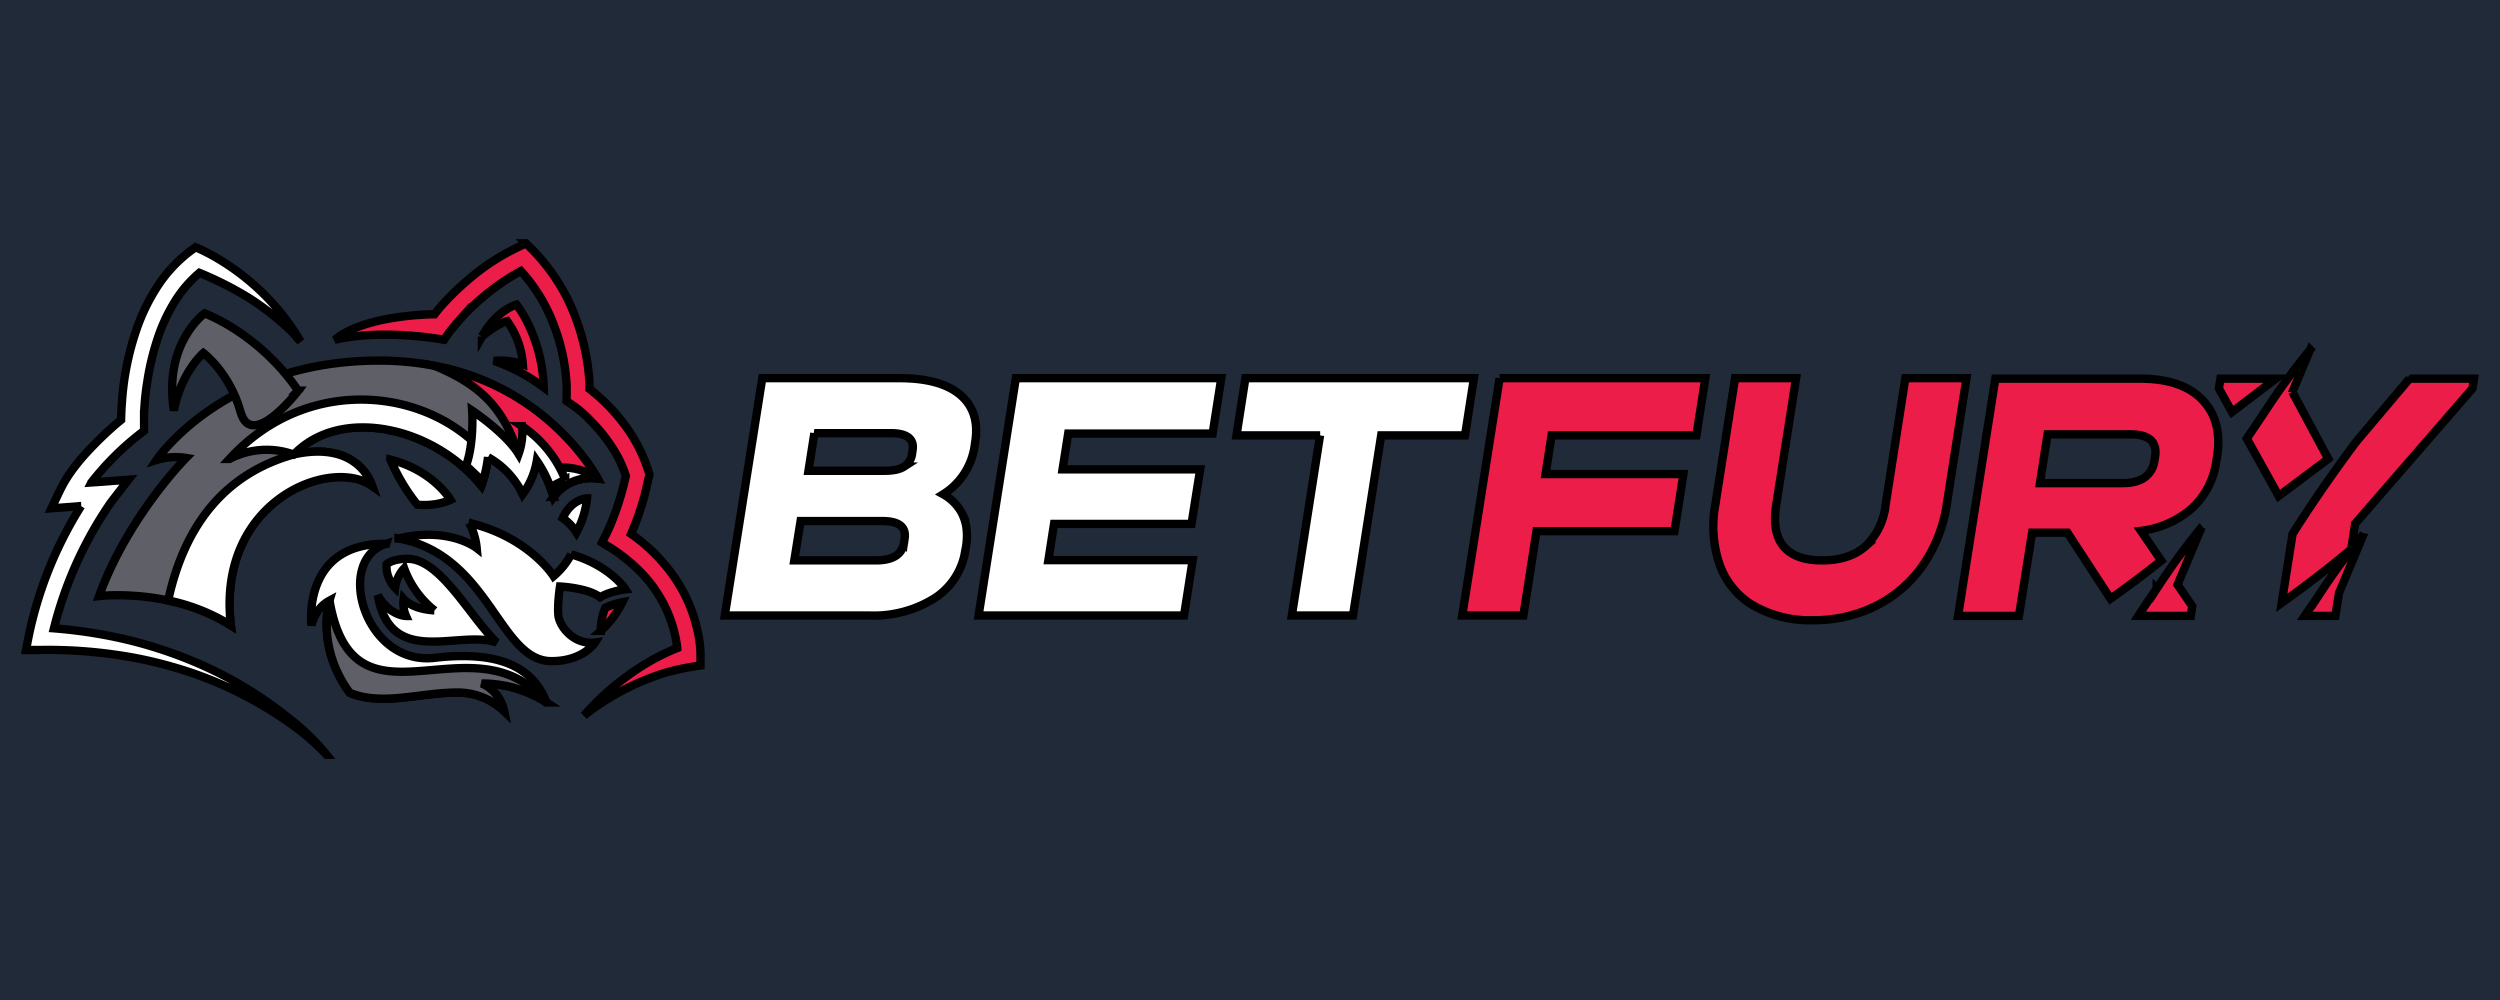 <svg xmlns="http://www.w3.org/2000/svg" width="300" height="120" fill="none" xmlns:v="https://vecta.io/nano"><path fill="#202a39" d="M0 0h300v120H0z"/><g stroke="null"><path fill="#ed1d49" d="M266.454 45.446l-.189 1.165 1.574 2.833 5.258-3.998h-6.643zm8.626 1.606l2.141-5.1a86.64 86.64 0 0 0-5.399 7.398l-2.204 3.274 3.825 6.895 5.95-4.455-4.313-8.028v.016zm3.164 24.399l-1.669 2.456h3.668l.441-2.755 2.959-7.084a86.608 86.608 0 0 0-5.399 7.383zm10.893-26.005l-6.344 7.509c-1.779 2.361-4.848 6.611-7.682 11.113l-1.307 8.28a134.918 134.918 0 0 0 8.343-6.438l.472-3.07 14.073-16.213.189-1.181h-7.729-.016zm-32.27 0h-17.426l-4.471 28.46h7.304l1.574-9.98h4.25l5.163 7.918c2.361-1.653 4.408-3.227 6.092-4.565l-2.44-3.573a11.397 11.397 0 0 0 6.186-2.77 9.46 9.46 0 0 0 2.865-5.635l.079-.441c.457-2.912-.142-5.21-1.779-6.895s-4.108-2.519-7.398-2.519zm1.732 9.366l-.063.441a2.959 2.959 0 0 1-1.181 2.046c-.661.456-1.527.677-2.645.677h-9.917l.913-5.856h9.917c2.282 0 3.258.897 2.991 2.692h-.016zm.205 15.82c-.724 1.039-1.48 2.141-2.204 3.274h6.296l.173-1.165-1.763-2.582 2.896-6.91a86.404 86.404 0 0 0-5.399 7.398v-.016z"/><path fill="#fff" d="M115.558 61.879c.472 1.039.582 2.251.378 3.652l-.079.425a8.296 8.296 0 0 1-3.652 5.793 13.758 13.758 0 0 1-7.918 2.109H86.972l4.502-28.476h16.45c3.29 0 5.714.661 7.304 1.999 1.574 1.338 2.188 3.227 1.794 5.667l-.063.441a8.185 8.185 0 0 1-3.778 5.824c1.055.582 1.889 1.48 2.393 2.566h-.016zm-17.835-9.901l-.708 4.518h9.13c1.023 0 1.81-.157 2.345-.504a2.094 2.094 0 0 0 .96-1.527l.063-.441c.22-1.354-.661-2.046-2.645-2.046h-9.146zm10.83 12.672c.22-1.417-.677-2.125-2.676-2.125h-9.807l-.756 4.722h9.807c2.015 0 3.148-.708 3.369-2.157l.063-.441zm13.349-19.267h24.651l-1.039 6.643h-17.331l-.677 4.297h16.513l-1.039 6.548h-16.497l-.677 4.345h17.315l-1.039 6.643h-24.651l4.471-28.476zm36.52 6.863h-10.043l1.07-6.863h27.421l-1.07 6.863h-10.059l-3.384 21.613h-7.335l3.384-21.613h.016z"/><path fill="#ed1d49" d="M179.956 45.383h24.682l-1.07 6.863h-17.378l-.724 4.644h16.544l-1.07 6.847h-16.56l-1.574 10.122h-7.335l4.486-28.476zm30.506 27.327a9.382 9.382 0 0 1-4.077-4.88 14.262 14.262 0 0 1-.535-7.335l2.361-15.112h7.32l-2.393 15.238c-.331 2.172-.047 3.825.882 4.943s2.471 1.684 4.628 1.684c2.172 0 3.904-.551 5.195-1.684a7.965 7.965 0 0 0 2.424-4.943l2.377-15.238h7.335l-2.361 15.112a17.315 17.315 0 0 1-2.881 7.351 14.986 14.986 0 0 1-5.635 4.864c-2.361 1.165-4.958 1.747-7.587 1.716a13.569 13.569 0 0 1-7.052-1.732v.016z"/><path fill="#5f5f68" d="M45.494 43.273c-18.748 0-26.713 11.932-26.713 11.932a7.72 7.72 0 0 1 3.542-.252s-6.973 7.021-10.436 16.576c0 0 8.626-1.039 15.82 3.526C25.928 60.101 39.67 54.78 44.66 58.306c-.677-1.968-3.07-5.147-9.382-3.778 5.62-5.824 16.764-3.306 22.478 3.746.409-1.102.661-2.251.787-3.416 0 0 3.258 1.7 4.171 4.439.205-1.81 1.7-3.983 1.7-3.983s1.212 1.574 2.015 4.313a5.572 5.572 0 0 1 5.258-2.22s-7.43-14.136-26.193-14.136z"/><path fill="#fff" d="M35.278 54.528c-8.107 2.251-13.097 8.264-15.096 17.52a23.11 23.11 0 0 1 7.524 2.991C25.943 60.101 39.685 54.764 44.66 58.306c-.693-1.983-3.085-5.147-9.382-3.778z"/><path fill="#636363" d="M53.963 44.328c4.974 2.109 9.854 4.738 13.065 11.822l1.983 1.543a5.84 5.84 0 0 1 2.676-.283s-5.179-9.791-17.725-13.065v-.016z"/><path fill="#5f5f68" d="M35.782 46.878c-4.738-6.926-11.224-9.272-11.224-9.272s-4.958 3.526-3.699 11.649c.897-4.628 3.542-6.895 3.542-6.895s3.148 2.33 4.471 7.084c1.322 4.722 6.926-2.566 6.926-2.566h-.016z"/><path d="M67.532 62.178c1.023-2.314 2.912-2.377 2.912-2.377a10.8 10.8 0 0 1-1.275 4.093 5.87 5.87 0 0 0-1.637-1.716zm-19.708 2.44c10.956 1.999 12.042 14.718 18.354 14.718 3.841 0 5.226-2.235 5.226-2.235-2.471.315-4.266-1.842-4.408-3.306-.11-1.48.205-3.416.205-3.416s3.369.157 4.801 1.291c1.338-.771 3.054-.944 3.054-.944s-1.794-2.833-6.517-4.203a8.894 8.894 0 0 1-2.109 2.613s-2.975-4.707-10.137-6.391a7.91 7.91 0 0 1 .913 3.022s-3.306-2.613-9.366-1.149h-.016zm-.41 5.919c-1.275-1.432-1.007-2.833-1.007-2.833s.63-.645 2.503-.645c3.967 0 7.54 7.068 10.704 10.043-4.549-1.59-12.75 3.148-14.277-5.667 1.417 2.471 3.384 2.487 3.384 2.487-.283-.63-.378-1.338-.283-2.046 1.212 1.322 3.683 1.369 3.683 1.369a11.46 11.46 0 0 1-3.62-5.037c-.929.929-1.086 2.33-1.086 2.33zm-1.07-5.289c-6.218 1.952-2.597 14.655 5.793 13.695 8.374-.976 11.963 1.511 13.443 5.352a14.403 14.403 0 0 0-7.776-2.282 4.644 4.644 0 0 1 2.676 3.306 8.044 8.044 0 0 0-5.604-2.204c-4.455 0-9.067 1.637-12.908.016-4.108-5.572-2.44-11.05-2.44-11.05-1.779.96-2.157 2.975-2.157 2.975s-1.212-9.885 8.972-9.807z" fill="#fff"/><path fill="#5f5f68" d="M65.58 84.295C56.765 73.748 42.456 88.86 39.544 72.08c0 0-1.684 5.478 2.424 11.05 3.841 1.621 8.453-.031 12.908-.031a8.05 8.05 0 0 1 5.604 2.22 4.644 4.644 0 0 0-2.676-3.306c2.755 0 5.446.787 7.776 2.267v.016z"/><path fill="#fff" d="M46.863 55.174a22.652 22.652 0 0 0 3.211 5.383s2.078.283 3.983-.582c0 0-2.046-3.51-7.194-4.817v.016z"/><path d="M52.2 43.919c4.974 2.094 8.122 4.612 10.011 10.562l2.959.677c1.181 2.204 5.509 2.125 6.517 2.235 0 0-5.698-10.893-19.488-13.474zm5.635-3.542c1.779-3.195 4.14-3.825 4.14-3.825s3.07 3.746 3.274 9.933a21.723 21.723 0 0 0-5.982-3.18 8.185 8.185 0 0 1 3.479.425 10.074 10.074 0 0 0-1.889-5.195s-1.149.268-3.022 1.857v-.016zM72.097 75.7a11.68 11.68 0 0 0 2.582-3.432 7.871 7.871 0 0 0-2.046.677 6.706 6.706 0 0 0-.535 2.755zm-9.004-46.499l-.85.425a26.005 26.005 0 0 0-5.856 3.778 31.907 31.907 0 0 0-3.699 3.62l-.551.693s-8.248-.016-11.963 3.054c5.934-1.369 13.112 0 13.112 0l.535-.771.205-.283.252-.299.488-.598 1.055-1.181a29.153 29.153 0 0 1 4.833-4.014 31.97 31.97 0 0 1 1.857-1.102 20.007 20.007 0 0 1 3.935 6.454 23.423 23.423 0 0 1 1.558 7.335v1.007l-.031.787.645.456.126.079.126.094.283.205a12.168 12.168 0 0 1 1.59 1.417 19.33 19.33 0 0 1 3.416 4.502c.378.724.693 1.48.944 2.251a34.473 34.473 0 0 1-1.92 6.045l-.189.425-.189.394-.567 1.133 1.055.645c1.133.724 2.188 1.543 3.148 2.471.252.22.472.472.708.708a15.033 15.033 0 0 1 1.81 2.361 15.505 15.505 0 0 1 2.314 6.454v.016a26.666 26.666 0 0 0-5.667 3.132 30.491 30.491 0 0 0-5.525 4.974 30.27 30.27 0 0 1 9.523-5.069 28.42 28.42 0 0 1 3.432-.787l1.023-.157v-1.511l-.016-.299a12.593 12.593 0 0 0-.22-1.763 18.15 18.15 0 0 0-3.904-8.343l-.771-.897a21.928 21.928 0 0 0-3.416-2.975 32.207 32.207 0 0 0 1.653-4.77l.472-2.015.079-.346-.11-.346a18.496 18.496 0 0 0-3.022-5.809 22.164 22.164 0 0 0-3.983-4.045l-.079-.063v-.488a23.187 23.187 0 0 0-.425-3.605 26.288 26.288 0 0 0-2.282-6.847 23.612 23.612 0 0 0-4.927-6.533h-.016z" fill="#ed1d49"/><g fill="#fff"><path d="M71.561 57.173l-.157-.299.157.315v-.016zm.031.094l-.031-.094.047.094h-.016zm.031.031l-.016-.047.016.047zm.047.11l-.047-.11.047.11zm-6.501-.85a16.78 16.78 0 0 1 1.259 3.07 5.572 5.572 0 0 1 5.242-2.22 6.973 6.973 0 0 0-6.501-.85zm-6.627-1.7c-6.674-8.233-21.424-10.216-31.01.22a9.602 9.602 0 0 1 7.713-.535l.047-.031c5.62-5.809 16.764-3.29 22.463 3.762a14.95 14.95 0 0 0 .787-3.416z"/><path d="M35.86 87.176a47.224 47.224 0 0 0-12.199-7.619 52.371 52.371 0 0 0-9.209-2.975 58.227 58.227 0 0 0-7.981-1.181 46.594 46.594 0 0 1 6.407-14.482l.315-.472.331-.441 1.889-2.44-3.07.236-1.369.094.016-.031a33.56 33.56 0 0 1 5.746-5.746l.551-.425v-1.307-.661a31.372 31.372 0 0 1 .394-3.967 31.45 31.45 0 0 1 1.228-5.116 20.936 20.936 0 0 1 2.204-4.675 14.545 14.545 0 0 1 2.818-3.227 41.022 41.022 0 0 1 5.934 3.007 32.537 32.537 0 0 1 5.053 3.967l.315.315.142.157.11.157.582.645c-4.817-8.327-12.609-11.318-12.609-11.318l-.598.441a16.843 16.843 0 0 0-4.046 4.376 23.596 23.596 0 0 0-2.503 5.258 33.497 33.497 0 0 0-1.669 8.422 37.244 37.244 0 0 0-.11 2.157v.063l-.63.519a43.713 43.713 0 0 0-3.164 3.038c-.693.724-1.338 1.48-1.936 2.282a16.32 16.32 0 0 0-1.621 2.645l-1.007 2.125 2.345-.173 1.212-.094a47.208 47.208 0 0 0-6.296 15.647l-.315 1.621h1.653a56.826 56.826 0 0 1 9.303.598c3.101.441 6.139 1.196 9.098 2.204a46.358 46.358 0 0 1 12.483 6.611c1.259.96 2.456 2.015 3.542 3.164a28.48 28.48 0 0 0-3.337-3.416v.016zm26.792-36.047a7.871 7.871 0 0 1-.425 3.353c-1.527-2.519-5.572-5.21-5.572-5.21s.268 3.841-.724 6.596l1.999 1.905c.315-.944.504-1.92.63-2.912a10.043 10.043 0 0 1 4.156 4.439 9.287 9.287 0 0 0 1.7-3.998 13.56 13.56 0 0 1 1.621 3.148l1.794-.897a13.947 13.947 0 0 0-5.195-6.422h.016z"/></g></g></svg>